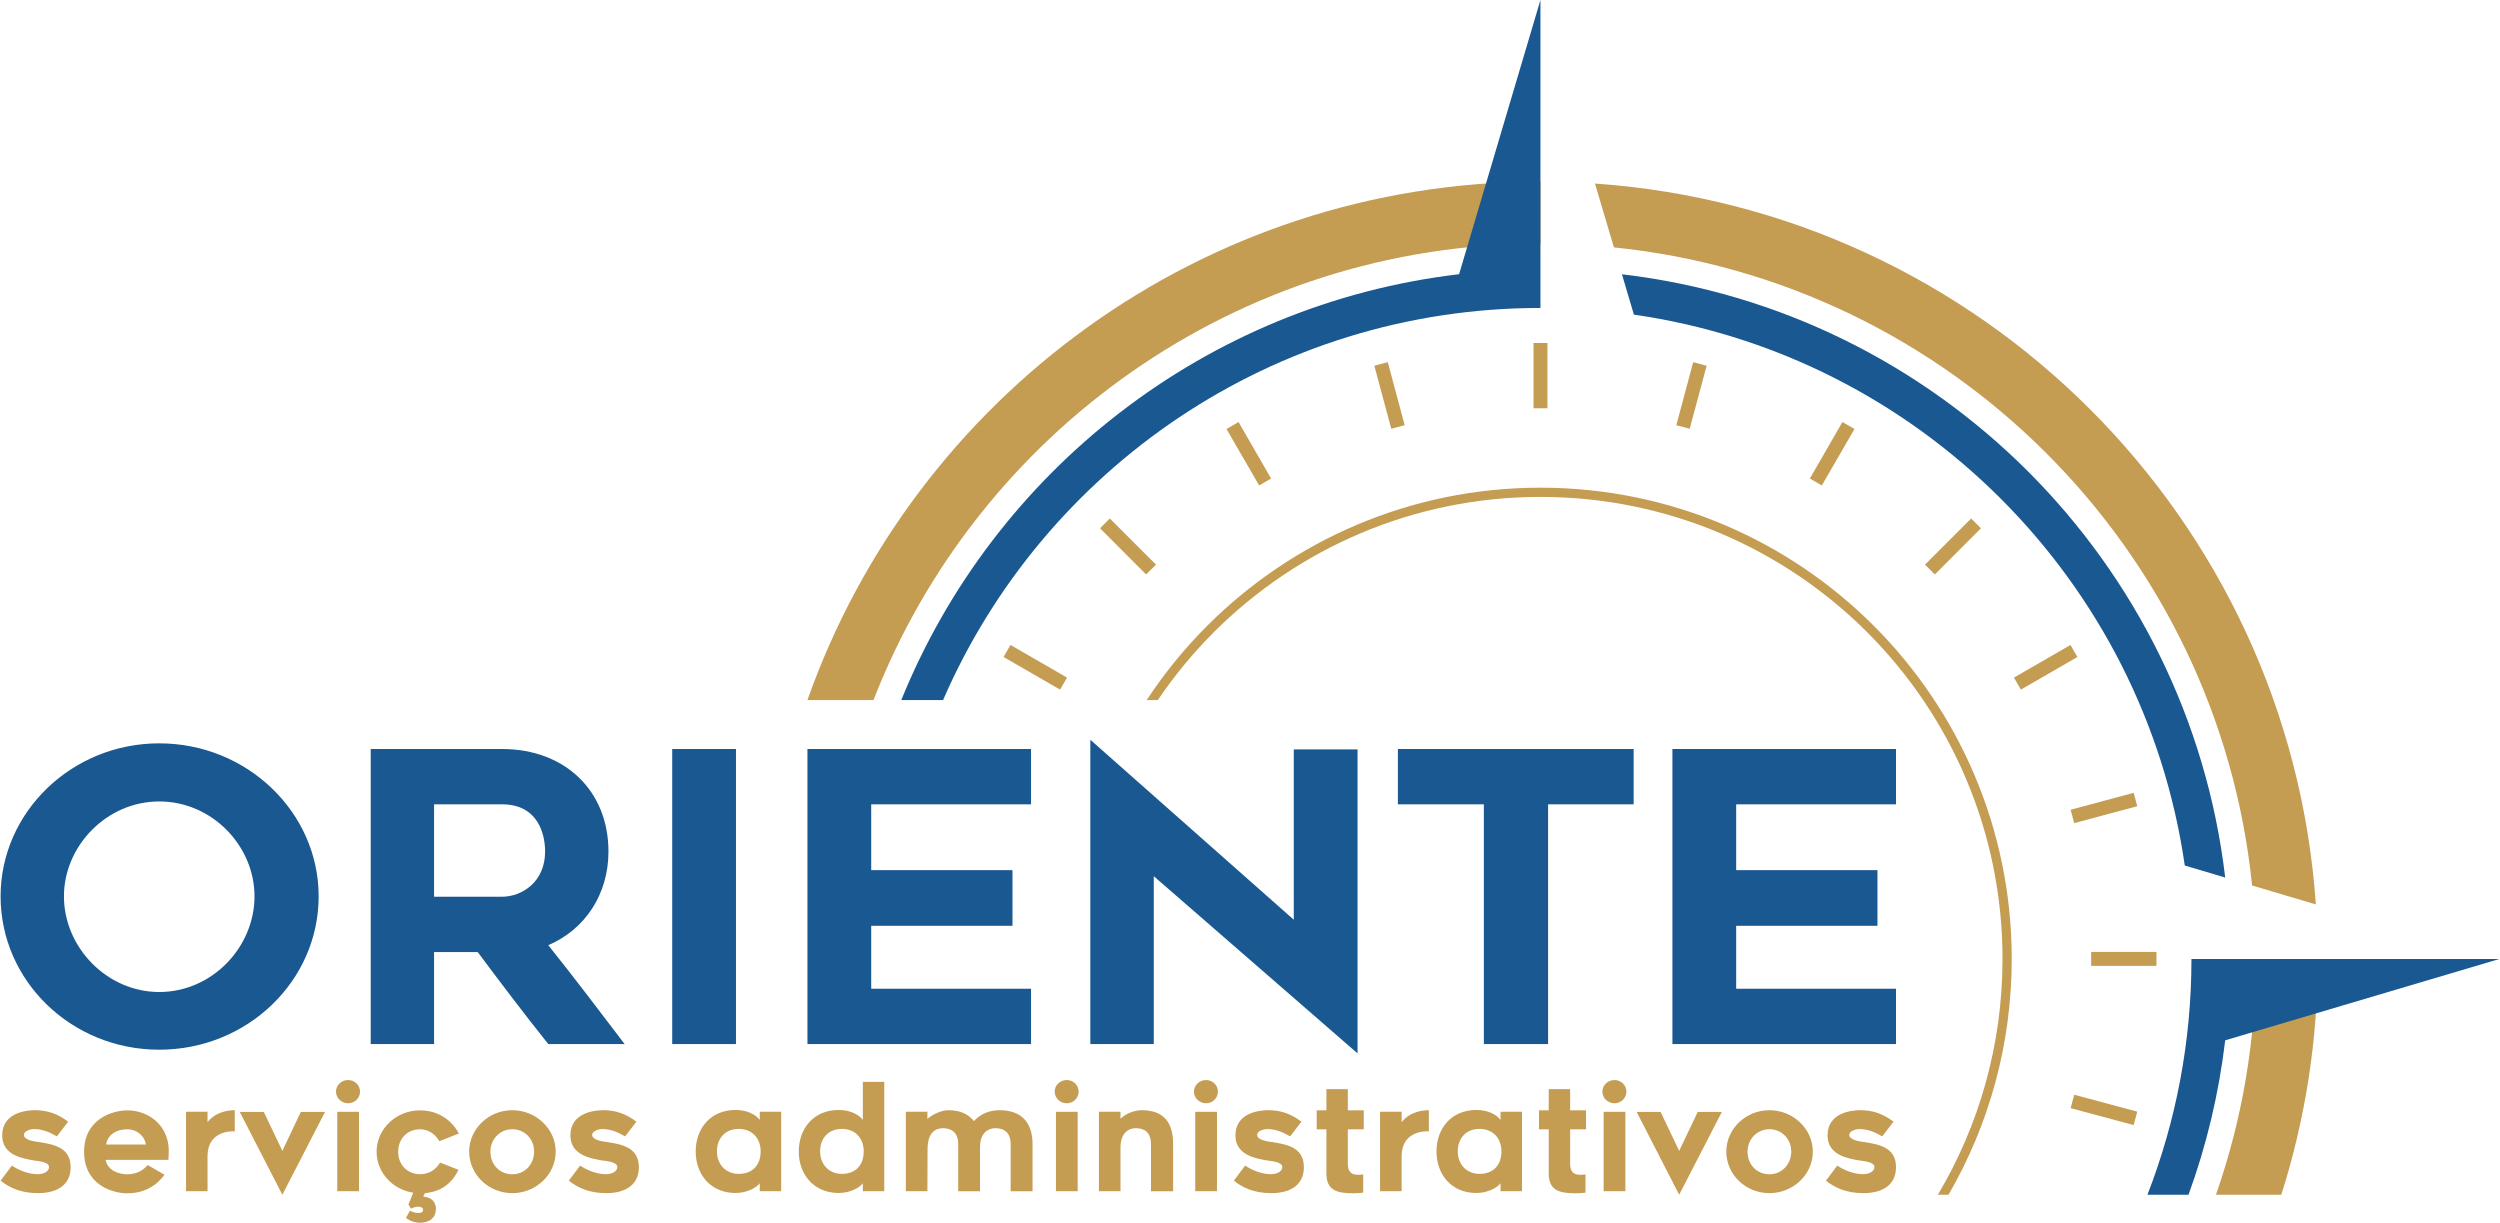 <svg xmlns="http://www.w3.org/2000/svg" xmlns:xlink="http://www.w3.org/1999/xlink" xmlns:xodm="http://www.corel.com/coreldraw/odm/2003" xml:space="preserve" width="1055px" height="516px" style="shape-rendering:geometricPrecision; text-rendering:geometricPrecision; image-rendering:optimizeQuality; fill-rule:evenodd; clip-rule:evenodd" viewBox="0 0 313.94 153.62"> <defs> <style type="text/css"> .fil4 {fill:#195891} .fil2 {fill:#C49C52} .fil1 {fill:#195891;fill-rule:nonzero} .fil0 {fill:#C49C52;fill-rule:nonzero} .fil3 {fill:#C49C52;fill-rule:nonzero} </style> </defs> <g id="Camada_x0020_1">  <g id="_1984535015536"> <path class="fil0" d="M4.69 149.9c2.62,0 4.11,-1.18 4.11,-3.26 0,-2.58 -2.29,-2.87 -3.98,-3.16 -0.44,-0.05 -1.89,-0.22 -1.89,-0.89 0,-0.49 0.78,-0.74 1.3,-0.74 1.11,0 2.09,0.49 2.84,0.92l1.42 -1.85c-1.31,-0.98 -2.58,-1.44 -4.16,-1.44 -0.97,0 -4.13,0.24 -4.13,3.17 0,2.5 2.6,2.9 3.96,3.14 0.53,0.09 1.93,0.16 1.93,0.84 0,0.5 -0.6,0.89 -1.44,0.89 -1.2,0 -2.45,-0.55 -3.23,-1.08l-1.42 1.89c1.09,0.88 2.55,1.57 4.69,1.57zm11.23 0.02c2.92,0 4.27,-1.79 4.67,-2.33l-2.11 -1.22c-0.31,0.35 -1.05,1.16 -2.56,1.16 -0.55,0 -2.4,-0.18 -2.73,-1.81l7.89 0c0,0 0.05,-0.49 0.05,-1.26 -0.09,-3.21 -2.65,-4.96 -5.21,-4.96 -1.87,0 -5.43,1.09 -5.43,5.2 0,4.11 3.48,5.22 5.43,5.22zm-0.02 -8.04c1.36,0 2.25,1 2.36,1.91l-4.99 0c0.1,-1.02 1.07,-1.91 2.63,-1.91zm13.52 0.26l0 -2.66c-0.71,-0.01 -2.4,0.17 -3.42,1.51l0 -1.32 -2.7 0 0 9.99 2.7 0 0 -4.41c0,-3.04 2.76,-3.17 3.42,-3.11zm5.98 7.96l5.36 -10.4 -3.04 0 -2.32 4.89 -2.33 -4.89 -3.02 0 5.35 10.4zm9.76 -12.96c0,-0.8 -0.68,-1.45 -1.5,-1.45 -0.83,0 -1.52,0.65 -1.52,1.45 0,0.82 0.69,1.47 1.52,1.47 0.82,0 1.5,-0.65 1.5,-1.47zm-2.86 12.52l2.73 0 0 -9.98 -2.73 0 0 9.98zm4.94 -4.96c0,2.6 2.02,4.76 4.6,5.14l-0.6 1.49 0.31 0.51c0.22,-0.07 0.53,-0.24 0.91,-0.24 0.25,0 0.6,0.08 0.62,0.37 0.02,0.23 -0.15,0.42 -0.55,0.42 -0.52,0 -0.74,-0.13 -1.09,-0.28l-0.51 0.89c0,0 0.64,0.6 1.73,0.62 0.53,0 1.93,-0.14 2.03,-1.62 0.06,-0.69 -0.32,-1.36 -1.03,-1.56 -0.2,-0.05 -0.42,-0.09 -0.56,-0.09l0.21 -0.45c1.97,-0.18 3.35,-1.15 4.22,-2.93l-2.31 -0.91c-0.63,1.04 -1.54,1.46 -2.52,1.46 -1.59,0 -2.75,-1.18 -2.75,-2.82 0,-1.62 1.15,-2.82 2.73,-2.82 0.98,0 1.85,0.49 2.45,1.49l2.45 -0.96c-1.01,-1.87 -2.79,-2.91 -4.9,-2.91 -2.98,0 -5.44,2.33 -5.44,5.2zm17.05 5.2c2.98,0 5.45,-2.33 5.45,-5.22 0,-2.85 -2.47,-5.2 -5.45,-5.2 -2.98,0 -5.42,2.35 -5.42,5.2 0,2.89 2.44,5.22 5.42,5.22zm0 -8.03c1.54,0 2.74,1.21 2.74,2.81 0,1.62 -1.2,2.85 -2.74,2.85 -1.56,0 -2.75,-1.19 -2.75,-2.85 0,-1.58 1.22,-2.81 2.75,-2.81zm11.79 8.03c2.62,0 4.11,-1.18 4.11,-3.26 0,-2.58 -2.29,-2.87 -3.98,-3.16 -0.44,-0.05 -1.89,-0.22 -1.89,-0.89 0,-0.49 0.78,-0.74 1.31,-0.74 1.11,0 2.09,0.49 2.83,0.92l1.42 -1.85c-1.31,-0.98 -2.58,-1.44 -4.16,-1.44 -0.97,0 -4.13,0.24 -4.13,3.17 0,2.5 2.6,2.9 3.96,3.14 0.53,0.09 1.93,0.16 1.93,0.84 0,0.5 -0.6,0.89 -1.44,0.89 -1.19,0 -2.45,-0.55 -3.23,-1.08l-1.42 1.89c1.09,0.88 2.55,1.57 4.69,1.57zm19.3 -0.24l2.69 0 0 -9.99 -2.69 0 0 1.03c-0.51,-0.67 -1.58,-1.25 -3.04,-1.25 -3.16,0 -5.01,2.34 -5.01,5.21 0,2.87 1.85,5.22 5.01,5.22 1.42,0 2.62,-0.66 3.04,-1.22l0 1zm0.11 -5c0,1.75 -1.06,2.82 -2.75,2.82 -1.67,0 -2.74,-1.24 -2.74,-2.82 0,-1.63 1.02,-2.83 2.74,-2.83 1.69,0 2.75,1.18 2.75,2.83zm12.84 5l2.69 0 0 -13.74 -2.69 0 0 4.78c-0.5,-0.67 -1.58,-1.25 -3.03,-1.25 -3.16,0 -5.02,2.34 -5.02,5.21 0,2.87 1.86,5.22 5.02,5.22 1.42,0 2.62,-0.66 3.03,-1.22l0 1zm0.11 -5c0,1.75 -1.05,2.82 -2.74,2.82 -1.67,0 -2.74,-1.24 -2.74,-2.82 0,-1.63 1.01,-2.83 2.74,-2.83 1.69,0 2.74,1.18 2.74,2.83zm17.07 -5.18c-1.35,0 -2.48,0.53 -3.22,1.37 -0.69,-0.86 -1.69,-1.37 -3.22,-1.37 -0.81,0 -1.94,0.48 -2.63,1.1l0 -0.91 -2.71 0 0 9.99 2.71 0 0.02 -5.29c0,-2.18 1.09,-2.63 1.92,-2.63 1.02,0 1.93,0.47 1.93,2.01l0 5.91 2.74 0 0 -5.56c0.02,-1.91 1.17,-2.36 1.91,-2.36 1.05,0 1.94,0.47 1.94,2.01l0 5.91 2.75 0 0 -5.91c0,-2.59 -1.27,-4.27 -4.14,-4.27zm9.93 -2.34c0,-0.8 -0.67,-1.45 -1.49,-1.45 -0.83,0 -1.52,0.65 -1.52,1.45 0,0.82 0.69,1.47 1.52,1.47 0.82,0 1.49,-0.65 1.49,-1.47zm-2.85 12.52l2.73 0 0 -9.98 -2.73 0 0 9.98zm10.78 -10.18c-0.89,0 -2,0.4 -2.67,1.08l0 -0.89 -2.71 0 0 9.99 2.71 0 0 -5.29c-0.06,-2.18 1.16,-2.63 1.9,-2.63 1.06,0 1.93,0.47 1.93,2.01l0 5.91 2.78 0 0 -5.91c0,-2.59 -1.05,-4.27 -3.94,-4.27zm9.57 -2.34c0,-0.8 -0.67,-1.45 -1.49,-1.45 -0.83,0 -1.52,0.65 -1.52,1.45 0,0.82 0.69,1.47 1.52,1.47 0.82,0 1.49,-0.65 1.49,-1.47zm-2.85 12.52l2.73 0 0 -9.98 -2.73 0 0 9.98zm9.54 0.24c2.62,0 4.11,-1.18 4.11,-3.26 0,-2.58 -2.29,-2.87 -3.98,-3.16 -0.44,-0.05 -1.89,-0.22 -1.89,-0.89 0,-0.49 0.78,-0.74 1.31,-0.74 1.1,0 2.09,0.49 2.83,0.92l1.42 -1.85c-1.31,-0.98 -2.58,-1.44 -4.16,-1.44 -0.97,0 -4.13,0.24 -4.13,3.17 0,2.5 2.6,2.9 3.96,3.14 0.53,0.09 1.93,0.16 1.93,0.84 0,0.5 -0.6,0.89 -1.44,0.89 -1.2,0 -2.45,-0.55 -3.23,-1.08l-1.42 1.89c1.09,0.88 2.55,1.57 4.69,1.57zm9.63 -8.02l2 0 0 -2.38 -2 0 0 -2.67 -2.69 0 0 2.67 -1.22 0 0 2.38 1.22 0 0 5.55c0,2.1 1.29,2.49 3.4,2.49 0.38,0 0.89,-0.04 1.22,-0.08l0 -2.29c-0.17,0.02 -0.39,0.04 -0.69,0.04 -1.22,0 -1.24,-0.95 -1.24,-1.49l0 -4.22zm10.18 0.26l0 -2.66c-0.71,-0.01 -2.4,0.17 -3.42,1.51l0 -1.32 -2.71 0 0 9.99 2.71 0 0 -4.41c0,-3.04 2.76,-3.17 3.42,-3.11zm9.01 7.52l2.69 0 0 -9.99 -2.69 0 0 1.03c-0.51,-0.67 -1.58,-1.25 -3.04,-1.25 -3.16,0 -5.01,2.34 -5.01,5.21 0,2.87 1.85,5.22 5.01,5.22 1.42,0 2.62,-0.66 3.04,-1.22l0 1zm0.11 -5c0,1.75 -1.06,2.82 -2.75,2.82 -1.67,0 -2.74,-1.24 -2.74,-2.82 0,-1.63 1.02,-2.83 2.74,-2.83 1.69,0 2.75,1.18 2.75,2.83zm8.63 -2.78l2 0 0 -2.38 -2 0 0 -2.67 -2.69 0 0 2.67 -1.22 0 0 2.38 1.22 0 0 5.55c0,2.1 1.29,2.49 3.4,2.49 0.38,0 0.89,-0.04 1.22,-0.08l0 -2.29c-0.17,0.02 -0.39,0.04 -0.7,0.04 -1.21,0 -1.23,-0.95 -1.23,-1.49l0 -4.22zm7.07 -4.74c0,-0.8 -0.68,-1.45 -1.49,-1.45 -0.84,0 -1.53,0.65 -1.53,1.45 0,0.82 0.69,1.47 1.53,1.47 0.81,0 1.49,-0.65 1.49,-1.47zm-2.86 12.52l2.73 0 0 -9.98 -2.73 0 0 9.98zm9.49 0.44l5.36 -10.4 -3.03 0 -2.33 4.89 -2.33 -4.89 -3.01 0 5.34 10.4zm11.34 -0.2c2.98,0 5.45,-2.33 5.45,-5.22 0,-2.85 -2.47,-5.2 -5.45,-5.2 -2.98,0 -5.42,2.35 -5.42,5.2 0,2.89 2.44,5.22 5.42,5.22zm0 -8.03c1.54,0 2.74,1.21 2.74,2.81 0,1.62 -1.2,2.85 -2.74,2.85 -1.56,0 -2.75,-1.19 -2.75,-2.85 0,-1.58 1.22,-2.81 2.75,-2.81zm11.79 8.03c2.62,0 4.11,-1.18 4.11,-3.26 0,-2.58 -2.29,-2.87 -3.98,-3.16 -0.44,-0.05 -1.89,-0.22 -1.89,-0.89 0,-0.49 0.78,-0.74 1.31,-0.74 1.11,0 2.09,0.49 2.83,0.92l1.42 -1.85c-1.31,-0.98 -2.58,-1.44 -4.16,-1.44 -0.97,0 -4.13,0.24 -4.13,3.17 0,2.5 2.6,2.9 3.96,3.14 0.53,0.09 1.93,0.16 1.93,0.84 0,0.5 -0.6,0.89 -1.44,0.89 -1.19,0 -2.45,-0.55 -3.23,-1.08l-1.42 1.89c1.09,0.88 2.55,1.57 4.69,1.57z"></path> <path class="fil1" d="M19.93 131.88c11.05,0 20.03,-8.62 20.03,-19.27 0,-10.55 -8.98,-19.22 -20.03,-19.22 -11.01,0 -19.93,8.67 -19.93,19.22 0,10.65 8.92,19.27 19.93,19.27zm0 -31.19c6.64,0 11.97,5.58 11.97,11.92 0,6.39 -5.33,12.02 -11.97,12.02 -6.59,0 -11.97,-5.63 -11.97,-12.02 0,-6.34 5.38,-11.92 11.97,-11.92zm34.53 30.48l0 -11.56 5.48 0c3.04,4.06 5.83,7.76 8.87,11.56l9.59 0c-3,-3.95 -6.39,-8.42 -9.59,-12.42 4.62,-1.98 7.56,-6.39 7.56,-11.77 0,-7.6 -5.43,-12.88 -13.39,-12.88l-16.48 0 0 37.07 7.96 0zm0 -18.51l0 -11.61 8.52 0c4.72,0 5.43,4.01 5.43,5.93 0,3.86 -2.94,5.68 -5.43,5.68l-8.52 0zm37.93 18.51l0 -37.07 -8.01 0 0 37.07 8.01 0zm16.99 -30.12l20.08 0 0 -6.95 -28.09 0 0 37.07 28.09 0 0 -6.95 -20.08 0 0 -7.91 17.75 0 0 -6.99 -17.75 0 0 -8.27zm35.5 9.03l25.6 22.26 0 -38.19 -8.01 0 0 21.4 -25.56 -22.61 0 38.23 7.97 0 0 -21.09zm60.29 -9.03l0 -6.95 -29.62 0 0 6.95 10.8 0 0 30.12 8.07 0 0 -30.12 10.75 0zm12.88 0l20.08 0 0 -6.95 -28.09 0 0 37.07 28.09 0 0 -6.95 -20.08 0 0 -7.91 17.75 0 0 -6.99 -17.75 0 0 -8.27z"></path> <g> <path class="fil2" d="M200.31 23.06c48.48,3.36 87.21,42.09 90.57,90.57l-8.01 -2.38c-4.31,-42.26 -37.91,-75.86 -80.18,-80.17l-2.38 -8.02zm-6.85 7.55c-38.16,0 -70.76,23.78 -83.79,57.34l-8.3 0c13.4,-37.94 49.57,-65.13 92.09,-65.13l0 7.79zm97.66 89.87c0,10.32 -1.61,20.27 -4.58,29.62l-8.21 0c3.24,-9.28 5.01,-19.24 5.01,-29.62l7.78 0z"></path> <path class="fil2" d="M192.59 43.09l1.75 0 0 8.2 -1.75 0 0 -8.2zm70.06 78.26l0 -1.75 8.2 0 0 1.75 -8.2 0zm-2.13 -17.94l-0.45 -1.68 7.92 -2.12 0.45 1.68 -7.92 2.12zm-31.71 -42.42l-1.5 -0.87 4.09 -7.1 1.51 0.88 -4.1 7.09zm14.2 11.18l-1.24 -1.23 5.8 -5.8 1.23 1.23 -5.79 5.8zm10.81 14.47l-0.87 -1.51 7.1 -4.1 0.87 1.51 -7.1 4.1zm-81.23 -40.69l1.69 -0.45 2.12 7.92 -1.68 0.45 -2.13 -7.92zm-46.58 36.59l0.87 -1.51 7.1 4.1 -0.87 1.51 -7.1 -4.1zm12.12 -16.17l1.23 -1.23 5.8 5.8 -1.24 1.23 -5.79 -5.8zm15.89 -12.47l1.51 -0.88 4.09 7.1 -1.5 0.87 -4.1 -7.09zm106.05 85.32l0.45 -1.68 7.92 2.12 -0.45 1.69 -7.92 -2.13zm-47.86 -85.35l-1.68 -0.45 2.12 -7.92 1.69 0.45 -2.13 7.92z"></path> <path class="fil3" d="M193.46 61.27c16.35,0 31.15,6.63 41.87,17.34 10.71,10.72 17.34,25.52 17.34,41.87 0,10.79 -2.89,20.9 -7.94,29.62l-1.34 0c5.16,-8.67 8.12,-18.8 8.12,-29.62 0,-16.03 -6.5,-30.54 -17,-41.05 -10.51,-10.5 -25.02,-17 -41.05,-17 -16.02,0 -30.53,6.5 -41.04,17 -2.6,2.61 -4.96,5.46 -7.03,8.52l-1.4 0c2.22,-3.37 4.77,-6.5 7.61,-9.34 10.72,-10.71 25.52,-17.34 41.86,-17.34z"></path> <path class="fil4" d="M269.72 150.1c3.57,-9.19 5.53,-19.18 5.53,-29.62l38.69 0 -34.45 10.22c-0.8,6.73 -2.36,13.23 -4.61,19.4l-5.16 0z"></path> <path class="fil4" d="M193.46 38.69c-33.6,0 -62.47,20.27 -75.05,49.26l-5.25 0c11.64,-28.7 38.21,-49.75 70.08,-53.5l10.22 -34.45 0 38.69z"></path> <path class="fil4" d="M203.7 34.46c39.66,4.66 71.12,36.12 75.79,75.79l-5.08 -1.51c-5.14,-35.77 -33.44,-64.07 -69.21,-69.21l-1.5 -5.07z"></path> </g> </g> </g> </svg>